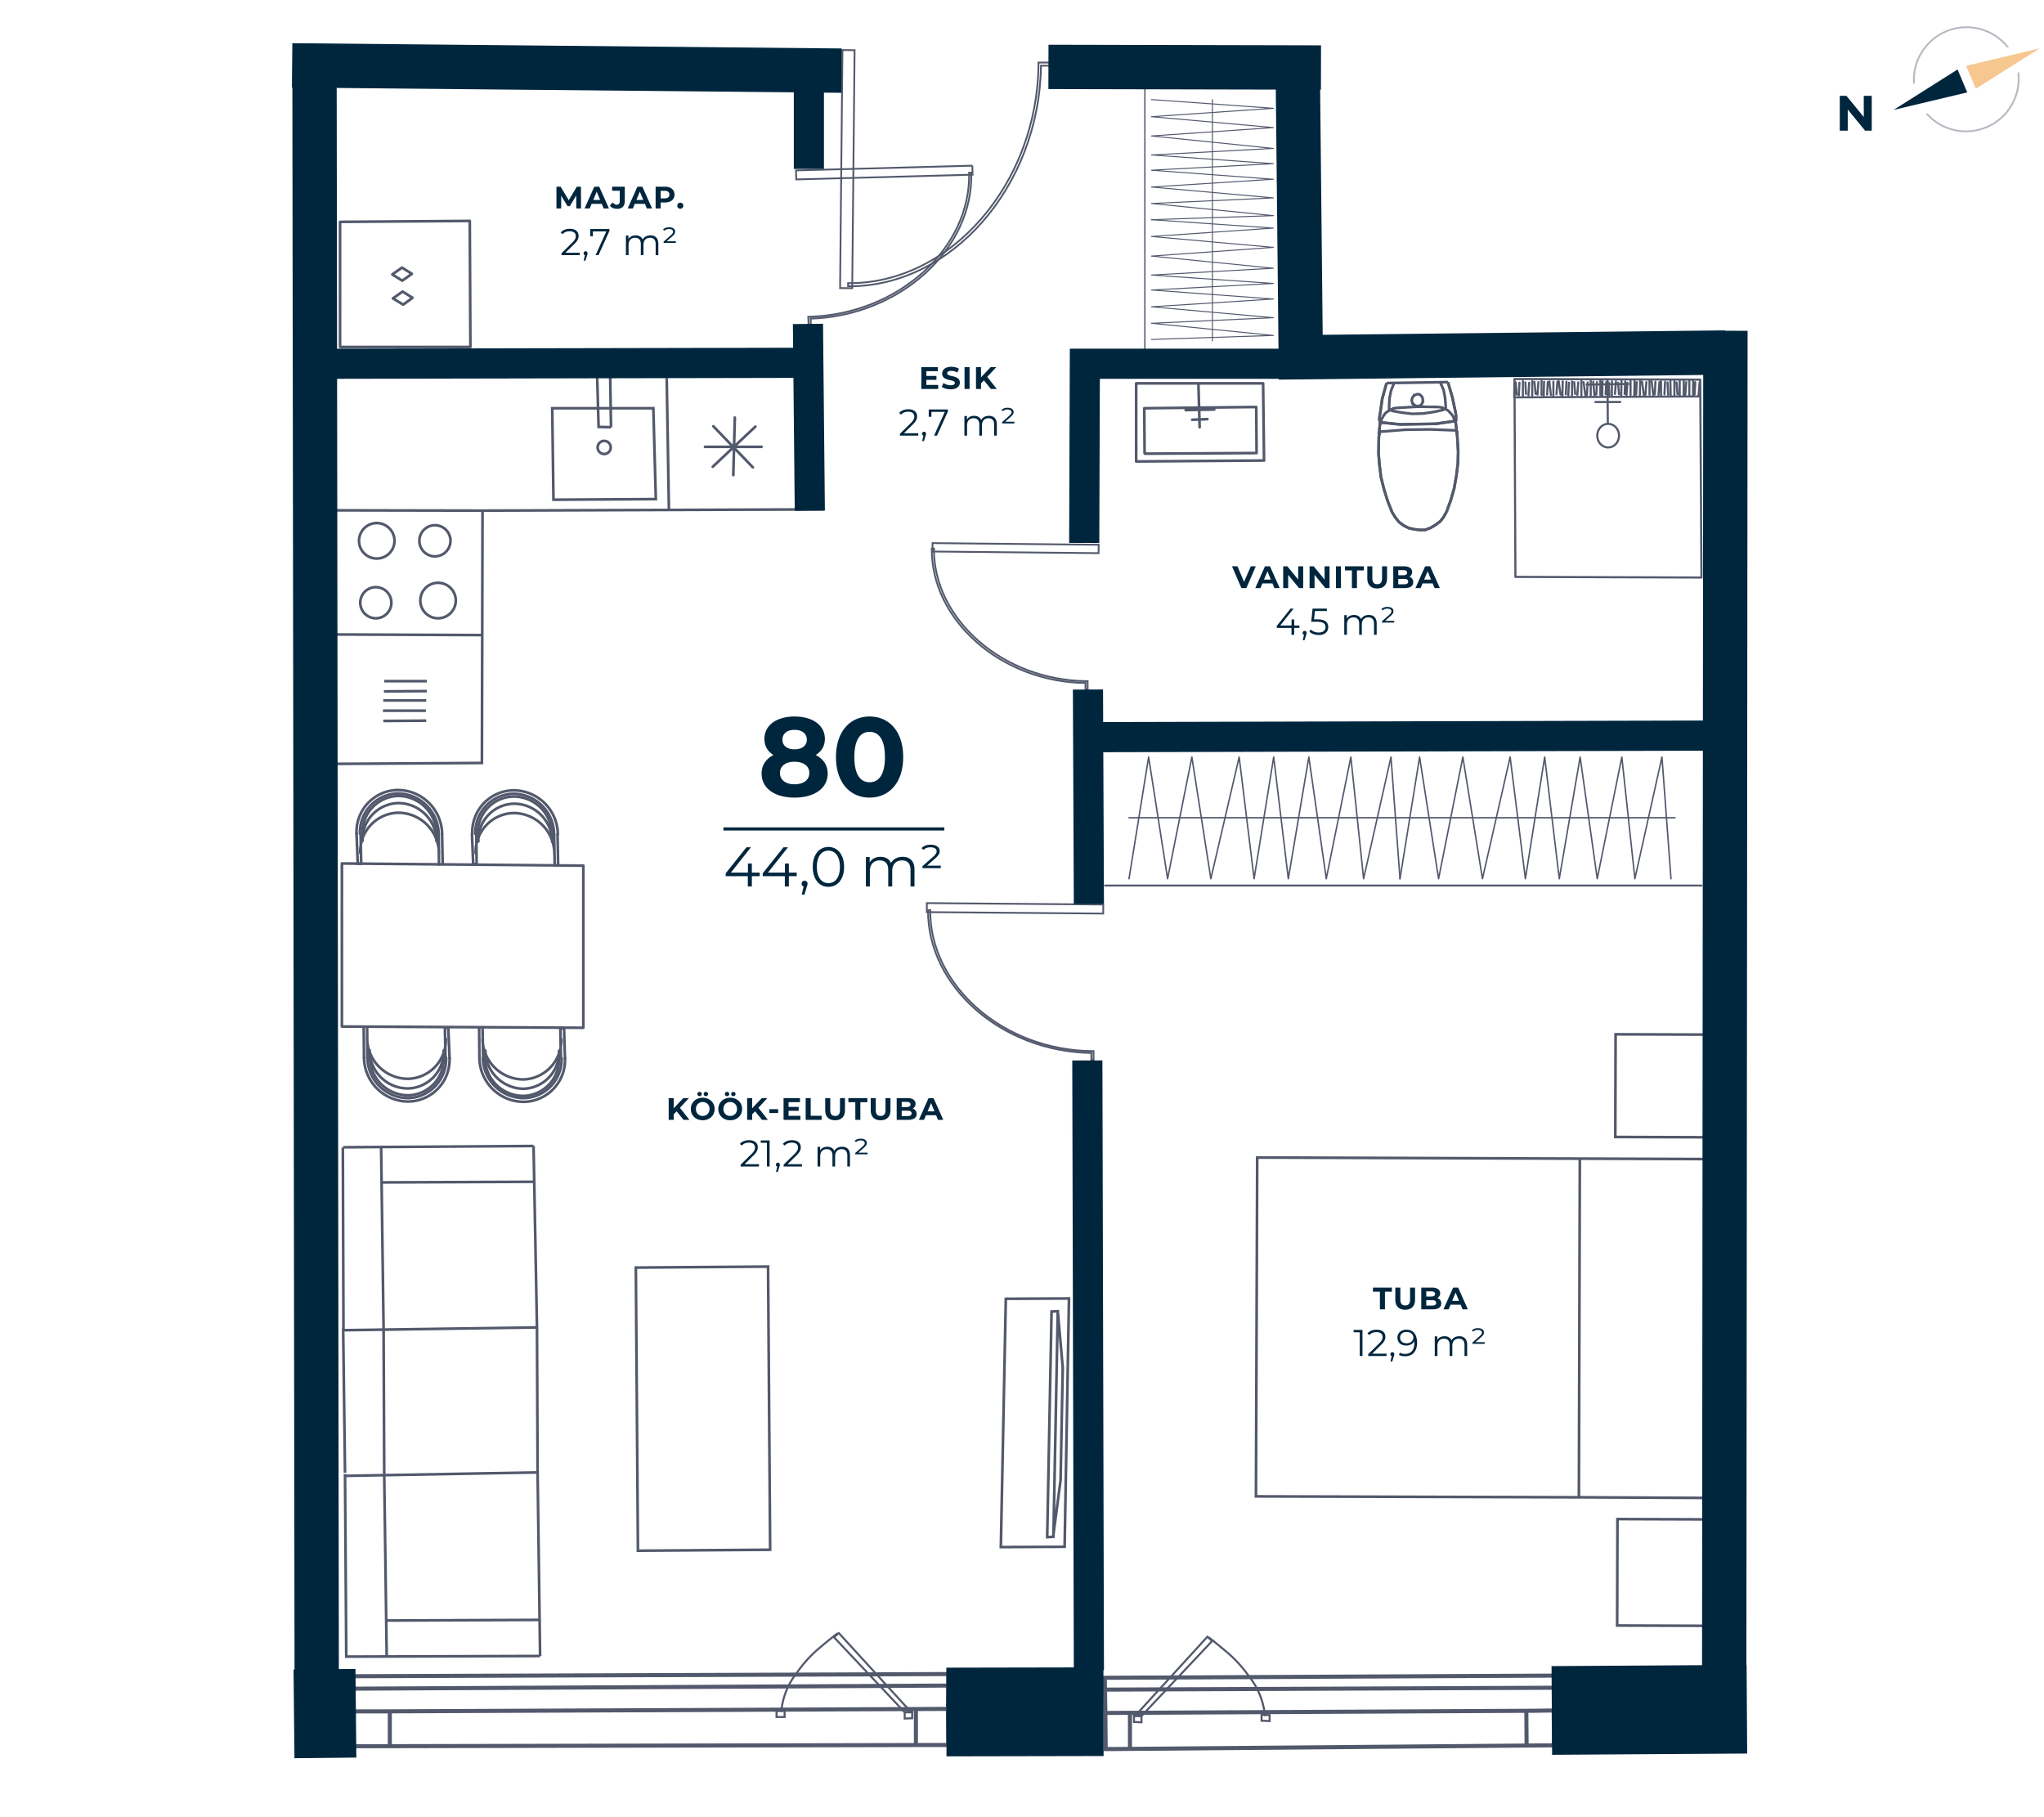 <svg xmlns="http://www.w3.org/2000/svg" width="657" height="584" fill="none" viewBox="0 0 657 584">
  <g clip-path="url(#clip0)">
    <path stroke="#53596C" stroke-miterlimit="10" stroke-width="1.31" d="M499.5 560.9l-141.7 1.2h-2.4l-.1-11.6 137.9-.7 6.2-.1.1 11.2zM490.6 549.7l.1 11.5M363.2 550.9V562M355.1 543l144.7-.6M355.3 550.5l-.2-11.3 144.7-.7M113.6 550h8.2l182.9-.8.1 11.6h-3.1l-188.1.4V550zM125.3 561.4v-11.6M294.4 560.9v-11.2M113.1 542.7l191.8-1M113 538.7l191.9-.7-.2 11.2"/>
    <path stroke="#53596C" stroke-miterlimit="10" stroke-width=".57" d="M297.923 290.237l-.024 2.9 56.698.455.024-2.9-56.698-.455z"/>
    <path stroke="#53596C" stroke-miterlimit="10" stroke-width=".57" d="M350.8 340.6h.7v-2.8h-.4c-28.5-.2-52.3-21-52.1-45.3h-.7c-.2 24.6 23.8 45.5 52.5 45.9v2.2zM299.754 174.543l-.027 2.7 53.397.531.027-2.699-53.397-.532z"/>
    <path stroke="#53596C" stroke-miterlimit="10" stroke-width=".57" d="M348.9 221.6h.7v-2.7h-.3c-26.8-.2-49.3-19.8-49.1-42.6h-.7c-.2 23.1 22.4 42.9 49.4 43.2v2.1zM270.788 16.087l-.761 76.496 3.899.039.761-76.496-3.899-.04z"/>
    <path stroke="#53596C" stroke-miterlimit="10" stroke-width=".57" d="M337.6 21.1v-1h-3.8v.5c-.3 38.4-28.3 70.7-61.2 70.4v1c33.2.3 61.5-32.1 62-70.9h3z"/>
    <path stroke="#53596C" stroke-miterlimit="10" stroke-width=".57" d="M312.538 53.24l-56.679 1.524.078 2.899 56.679-1.524-.078-2.9z"/>
    <path stroke="#53596C" stroke-miterlimit="10" stroke-width=".57" d="M260.6 104.6h-.7l-.1-2.8h.4c28.5-.8 51.9-22 51.3-46.3h.7c.7 24.6-23 46-51.6 46.9v2.2z"/>
    <path stroke="#53596C" stroke-miterlimit="10" stroke-width=".86" d="M123.5 218.9h13.7M123.4 222.2l13.8-.1M123.2 225.1H137M123.1 228.4h13.8M123.2 231.7l13.8-.1"/>
    <path stroke="#53596C" stroke-linecap="round" stroke-linejoin="round" stroke-width=".86" d="M244.8 143.6h-18.2M235.7 152.7l.5-18.5M242 150.2L229.3 137M229.1 150l13.7-12.9"/>
    <path stroke="#53596C" stroke-miterlimit="10" stroke-width=".86" d="M140.8 198.7a5.7 5.7 0 100-11.4 5.7 5.7 0 000 11.4zM121.1 179.5a5.7 5.7 0 100-11.4 5.7 5.7 0 000 11.4zM139.8 178.8a5 5 0 100-10 5 5 0 000 10zM120.8 198.7a5 5 0 100-10 5 5 0 000 10zM210 131.2h-32.5l.4 29.4 32.9-.2-.8-29.2z"/>
    <path stroke="#53596C" stroke-miterlimit="10" stroke-width=".86" d="M194.2 145.9a2.1 2.1 0 100-4.2 2.1 2.1 0 000 4.2zM196.4 137.3l-.3-18.2-4.2.1.5 18 4 .1zM105.7 245.5l49.2-.3.2-81.1 109.9-.4M214.3 121.5l.7 42M155.1 164.1l-49.8-.1M155 204.1l-48.8-.2"/>
    <path stroke="#53596C" stroke-linecap="round" stroke-linejoin="round" stroke-width=".86" d="M109.3 71.3L151 71l.2 40.5h-41.9V71.3z"/>
    <path stroke="#53596C" stroke-linecap="round" stroke-linejoin="round" stroke-width=".86" d="M129.3 90.2l3.1-2.2-3.2-2-3.1 2.2 3.2 2zM129.6 97.9l3-2.2-3.2-2-3.1 2.2 3.3 2z"/>
    <path stroke="#53596C" stroke-miterlimit="10" stroke-width=".86" d="M110.3 426.9l.6 46.4M111.3 532.4l-.4-58.7M110.2 368.8l.2 58.3M123.5 474l-.2-46.6M111.3 474.3l61.5-1.1M172.8 473.2l-.2-46.6M172.6 426.6l-62.1.9M123.5 474l.8 58.5M124.3 520.8l49-.2M173.6 532.2l-62.7.2M172.8 473.2l.8 59M111.3 474.3l61.5-1.1M123.3 427.4l-.8-58.9M122.8 380l49-.2M110.5 427.5l62.1-.9M172.6 426.6l-1.1-58.3M171.5 368.3l-61.2.4M246.878 407.057l-42.499.312.668 90.997 42.498-.311-.667-90.998zM340 421.4l1.6 18.1-.7 36.2-2.4 18.2m1.5-72.5l-1.4 72.5-2 .1 1.4-72.5 2-.1z"/>
    <path stroke="#53596C" stroke-miterlimit="10" stroke-width=".86" d="M342.2 497.1l-20.5.1 1.6-79.8 20.3-.1-1.4 79.8z"/>
    <path stroke="#53596C" stroke-linecap="round" stroke-linejoin="round" stroke-width=".86" d="M109.9 277.5v52.4l77.6.4v-52.1l-77.6-.7zM116.5 270.2a11.78 11.78 0 0111.3-12.1h.4a12.29 12.29 0 0112.1 12.2"/>
    <path stroke="#53596C" stroke-linecap="round" stroke-linejoin="round" stroke-width=".86" d="M116.5 267.9a11.781 11.781 0 0111.3-12.1h.4a12.359 12.359 0 0112.1 12.2"/>
    <path stroke="#53596C" stroke-linecap="round" stroke-linejoin="round" stroke-width=".86" d="M114.6 267.9a13.444 13.444 0 017.862-12.796 13.442 13.442 0 015.138-1.204h.5a14.262 14.262 0 0114 14.1"/>
    <path stroke="#53596C" stroke-linecap="round" stroke-linejoin="round" stroke-width=".86" d="M115.7 267.9a12.49 12.49 0 0112-12.9h.4a13.22 13.22 0 0112.9 13M114.6 267.9l.4 9.7M142.1 268l.2 9.8"/>
    <path stroke="#53596C" stroke-linecap="round" stroke-linejoin="round" stroke-width=".86" d="M115.8 274.1a12.488 12.488 0 0112-12.9h.4a13.15 13.15 0 0112.9 13M140.4 268.2l.1 2.3M140.5 270.5l.5-.2M141 268l.1 9.8M116.5 270.2l-.5.2M116.5 267.9v2.3M115.9 268.1l.2 9.5M116.1 277.6H115M153.7 270.4a11.781 11.781 0 0111.3-12.1h.4a12.29 12.29 0 0112.1 12.2"/>
    <path stroke="#53596C" stroke-linecap="round" stroke-linejoin="round" stroke-width=".86" d="M153.6 268a11.634 11.634 0 016.864-10.986A11.636 11.636 0 01164.9 256h.4a12.29 12.29 0 0112.1 12.2"/>
    <path stroke="#53596C" stroke-linecap="round" stroke-linejoin="round" stroke-width=".86" d="M151.8 268a13.44 13.44 0 013.582-9.709A13.46 13.46 0 01164.8 254h.5a14.26 14.26 0 0114 14.1"/>
    <path stroke="#53596C" stroke-linecap="round" stroke-linejoin="round" stroke-width=".86" d="M152.8 268a12.49 12.49 0 0112-12.9h.4a13.15 13.15 0 0112.9 13M151.7 268l.4 9.7M179.2 268.2l.2 9.8"/>
    <path stroke="#53596C" stroke-linecap="round" stroke-linejoin="round" stroke-width=".86" d="M152.9 274.2a12.488 12.488 0 0112-12.9h.4a13.151 13.151 0 0112.9 13M177.5 268.4l.1 2.3M177.6 270.7l.5-.2M178.1 268.2l.2 9.7M153.7 270.4l-.6.1M153.6 268l.1 2.4M153.1 268.2l.1 9.5M153.2 277.7h-1.1M179.7 337.8a11.78 11.78 0 01-11.3 12.1h-.4a12.41 12.41 0 01-12-12.2"/>
    <path stroke="#53596C" stroke-linecap="round" stroke-linejoin="round" stroke-width=".86" d="M179.7 340.1a11.78 11.78 0 01-11.3 12.1h-.4a12.29 12.29 0 01-12.1-12.2"/>
    <path stroke="#53596C" stroke-linecap="round" stroke-linejoin="round" stroke-width=".86" d="M181.6 340.1a13.44 13.44 0 01-3.582 9.709 13.46 13.46 0 01-9.418 4.291h-.5a14.26 14.26 0 01-14-14.1"/>
    <path stroke="#53596C" stroke-linecap="round" stroke-linejoin="round" stroke-width=".86" d="M180.5 340.1a12.41 12.41 0 01-12 12.8h-.4a13.146 13.146 0 01-12.9-13M181.6 340.2l-.3-9.7M154.1 340l-.1-9.7"/>
    <path stroke="#53596C" stroke-linecap="round" stroke-linejoin="round" stroke-width=".86" d="M180.4 334a12.56 12.56 0 01-12 12.9h-.4a13.146 13.146 0 01-12.9-13M155.8 339.8v-2.3M155.8 337.5l-.6.2M155.3 340l-.2-9.7M179.7 337.8l.6-.2M179.7 340.1v-2.3M180.3 340l-.2-9.5M180.1 330.5h1.2M142.6 337.7a11.78 11.78 0 01-11.3 12.1h-.4a12.286 12.286 0 01-12.1-12.2"/>
    <path stroke="#53596C" stroke-linecap="round" stroke-linejoin="round" stroke-width=".86" d="M142.6 340a11.634 11.634 0 01-6.864 10.986A11.617 11.617 0 01131.3 352h-.3a12.286 12.286 0 01-12.1-12.2"/>
    <path stroke="#53596C" stroke-linecap="round" stroke-linejoin="round" stroke-width=".86" d="M144.5 340a13.463 13.463 0 01-3.582 9.71A13.461 13.461 0 01131.5 354h-.5a14.257 14.257 0 01-14-14.1"/>
    <path stroke="#53596C" stroke-linecap="round" stroke-linejoin="round" stroke-width=".86" d="M143.4 340a12.56 12.56 0 01-12 12.9h-.4a13.146 13.146 0 01-12.9-13M144.5 340l-.4-9.7M117 339.9l-.1-9.8"/>
    <path stroke="#53596C" stroke-linecap="round" stroke-linejoin="round" stroke-width=".86" d="M143.3 333.8a12.49 12.49 0 01-12 12.9h-.4a13.15 13.15 0 01-12.9-13M118.7 339.7v-2.3M118.7 337.4l-.6.1M118.1 339.9l-.1-9.8M142.6 337.7l.5-.2M142.6 340v-2.3M143.2 339.8l-.2-9.5M143 330.3h1.1"/>
    <path stroke="#53596C" stroke-miterlimit="10" stroke-width=".86" d="M443.6 133l.7-4.9 1.4-5M465.4 122.8l1.4 4.8 1.1 5.1M467.9 132.7l.1.9v1.1M468 134.7v.3h-.2v.2l-.2.2h-.5M467.1 135.4l-5.6.8-5.7.1-5.8.1-5.7-.6M444.3 135.8h-.2l-.1.1-.2-.3-.2-.2v-.2h-.2M443.4 135.2v-1.1l.2-1.1M462.9 122.8l1.1 2.5.5 2.6.2 2.7M464.7 130.6v.4l-.1.2-.2.3h-.2l-.1.2M464.1 131.7l-3.3.7-3.4.5-3.5.1-3.3-.4-3.4-.6M447.2 132l-.2-.2h-.1l-.2-.2-.2-.2v-.5M446.5 130.9l.1-2.7.5-2.6 1-2.5"/>
    <path stroke="#53596C" stroke-miterlimit="10" stroke-width=".86" d="M443.8 135.9l.3-1.2.5-.9.6-.9.7-.6 1-.5.8-.5 1-.2M448.7 131.1l7-.4 6.8.1M462.5 130.8l1.1.2 1 .5.8.4.7.7.7.8.5.9.3 1.1M467.8 135l.6 5.1.3 5.1M468.7 145.2l-.1 3.8-.5 4-.7 4-1.1 3.8-1.3 3.6M465 164.4l-1 1.8-1.1 1.4-1.5 1.1-1.5.9-1.8.7h-1.8l-1.7-.2-1.8-.4-1.6-.8-1.5-1.1-1.2-1.5-1-1.6M447.5 164.7l-1.4-3.5-1.2-3.8-1-4-.5-4-.3-3.7M443.1 145.7l.1-5.2.4-5.1"/>
    <path stroke="#53596C" stroke-miterlimit="10" stroke-width=".86" d="M443.2 139.6v-.2h.2v-.2l.1-.2.2-.2.1-.1h.4M444.2 138.7l7.6-.6 7.9-.1 7.7.3M467.4 138.3h.5l.1.2.2.2v.3h.2v.2"/>
    <path stroke="#53596C" stroke-miterlimit="10" stroke-width=".86" d="M467.8 135l.6 5.1.3 5.1M468.7 145.2l-.1 3.8-.5 4-.7 4-1.1 3.8-1.3 3.6M465 164.4l-1 1.8-1.1 1.4-1.5 1.1-1.5.9-1.8.7h-1.8l-1.7-.2-1.8-.4-1.6-.8-1.5-1.1-1.2-1.5-1-1.6M447.5 164.7l-1.4-3.5-1.2-3.8-1-4-.5-4-.3-3.7M443.1 145.7l.1-5.2.4-5.1M443.6 133l.7-4.9 1.4-5M465.4 122.8l1.4 4.8 1.1 5.1M467.9 132.7l.1.9v1.1"/>
    <path stroke="#53596C" stroke-miterlimit="10" stroke-width=".86" d="M468 134.7v.3h-.2v.2l-.2.2h-.5M467.1 135.4l-5.6.8-5.7.1-5.8.1-5.7-.6M444.3 135.8h-.2l-.1.1-.2-.3-.2-.2v-.2h-.2M443.4 135.2v-1.1l.2-1.1M453.8 128.8v-.5l.2-.4v-.2l.3-.3.2-.4h.3l.3-.2.4-.1h.6l.4.2.3.3.2.2.2.4.1.2v.7l.1.4-.2.3-.2.4-.1.3-.4.2-.3.2h-1l-.3-.2h-.4l-.1-.4-.4-.2v-.3l-.2-.4v-.2zM445.7 123.1l19.7-.3"/>
    <path stroke="#53596C" stroke-linecap="round" stroke-linejoin="round" stroke-width=".86" d="M385.2 123.3l.4 14M381.1 131.8l9.2-.2M383.2 134.9l4.9-.2M367.8 131.2l36-.4M367.9 145.6l-.1-14.3M403.9 145.6l-35.9.2M403.8 130.8l.1 14.8M406.3 148l-.3-24.8M365.2 148.3l41.1-.3M365.2 123.2v25.1M405.8 123.2h-40.6"/>
    <path stroke="#53596C" stroke-linecap="round" stroke-linejoin="round" stroke-width=".68" d="M546.9 185.6l-59.8-.2M546.9 185.6l-.4-63.6M546.5 122l-59.7-.2M486.8 121.8l.3 63.6M516.1 126.7l.2-3.9M515 127.2l.1-4.6M514.4 126.9v-4.6M513.1 126.8l.2-4M512.5 127l-.4-4.3M511.3 127v-4.6M510.1 126.9l.2-4M509.6 127.1l-.6-4.3M508.3 127v-4.6M507 126.9l.3-4M506.3 126.6l-.3-3.8M505.3 127v-4.4M504.1 127l.2-4M503.3 126.7l.2-4M502.2 127.2l.1-4.6M501.6 126.8l-.6-4.3M500.3 126.7l.3-4M499.3 127.2v-4.5M498.5 126.9l-.5-4.3M497.3 126.8l.2-4M496.2 127.3l.1-4.6M495.5 126.9v-4.5M494.2 126.8l.3-4M493.6 126.6l-.4-3.9M492.5 127.1v-4.6M491.3 127l.2-4M517.3 126.9l-.2-3.9M518.1 127.1v-4.5M519.1 126.6l.3-4M520.4 126.7l-.3-3.7M521.1 127.1l.1-4.6M522.2 126.6l.2-4M522.8 127l.3-4M524.1 126.9v-4.4M525.3 127.1l.1-4.6M525.9 126.8l.2-4M527.1 126.9l.1-4.5M528.4 127.1l-.6-4.4M528.9 126.8l.3-4M530.2 126.8v-4.5M531.4 126.9l-.5-4.3M531.9 126.7l.2-4M533.1 126.8l.3-4M533.9 127.1v-4.5M535 126.7l.2-4M536.2 126.8l-.2-3.9M537 127l-.1-4.6M538.2 127.1v-4.6M539.2 126.7l-.3-3.8M539.9 127v-4.6M541.2 127.1v-4.6M541.7 126.9l.3-4.1M490.5 126.6l-.2-3.7M489.5 127.1v-4.6M488.2 127l.2-4M487.5 126.8l-.3-3.9M543 126.9v-4.5M544.2 127v-4.6M544.7 126.7l.2-3.9M546 126.9l.3-4M546.2 127.4l.3-5.4M486.7 127.7l59.5-.3M486.8 121.8l-.1 5.9M546.5 122l-59.7-.2M516.7 121.9l.1 14.2M520.8 129.2h-8M523.4 123.4l-13.4.2M516.918 143.804c1.933-.009 3.493-1.716 3.484-3.815-.009-2.099-1.583-3.793-3.516-3.785-1.933.008-3.493 1.716-3.484 3.814.009 2.099 1.583 3.794 3.516 3.786z"/>
    <path stroke="#53596C" stroke-miterlimit="10" stroke-width=".86" d="M549 481.4l-40.1-.2-105.2-.3.4-108.9 144.2.5M507.8 372.6l-.3 108.6M549.6 332.5l-30.3-.1-.1 33 30.3.1M549 488.3l-29.1-.1-.1 34.2 30.7.1"/>
    <path stroke="#53596C" stroke-miterlimit="10" stroke-width=".65" d="M269.6 524.8l23.3 25.5h-2.1l-22.7-24.1 1.5-1.4z"/>
    <path stroke="#53596C" stroke-miterlimit="10" stroke-width=".65" d="M269.2 524.9c-2.2 1.7-4 3.2-5.9 4.8a40.439 40.439 0 00-7.1 7.8 23.698 23.698 0 00-5.1 12.7M293.2 552.2V550l-2.4.3v2l2.4-.1z"/>
    <path stroke="#53596C" stroke-miterlimit="10" stroke-width=".65" d="M252.2 551.8v-2l-2.6.1v1.9h2.6z"/>
    <path stroke="#53596C" stroke-linecap="round" stroke-linejoin="round" stroke-width=".42" d="M368 28.7v84.7"/>
    <path stroke="#53596C" stroke-linecap="round" stroke-linejoin="round" stroke-width=".32" d="M370.1 32l39.2 2.8-39.2 2.7 39.2 3.5-39.2 2.7 39.2 4-39.2 2.1 39.2 2.8-39.2 2.1 39.2 2.9-39.2 2.5 39.2 3.5-39.2 1.8 39.2 3.9-39.2 1.3"/>
    <path stroke="#53596C" stroke-linecap="round" stroke-linejoin="round" stroke-width=".32" d="M370.1 70.6l39.2 2.7-39.2 2.7 39.2 3.5-39.2 2.8 39.2 3.9-39.2 2.2 39.2 2.7-39.2 2.1 39.2 2.9-39.2 2.5 39.2 3.5-39.2 1.8 39.2 3.9-39.2 1.3M389.7 32v77.6"/>
    <path stroke="#00263E" stroke-miterlimit="10" stroke-width="14.25" d="M93.9 21l176.6 1.7M101.1 27.6l.7 513.3M337 21.5l87.6.2M417.2 28.3l.9 86.5 136.4-1.5M554.6 106.3l-.4 442.7"/>
    <path stroke="#00263E" stroke-miterlimit="10" stroke-width="9.69" d="M350 536.8l-.5-196M350 290.5l-.3-68.9M348.5 174.5l.2-57.6H418M353.1 236.9l198-.5M260 28.9v25.4M259.7 104.1l.6 60M256 116.6l-149 .3"/>
    <path stroke="#00263E" stroke-miterlimit="10" stroke-width="28.5" d="M94.5 550.8l19.9-.2M304.2 550.2l50.5-.1M498.8 549.7l62.7-.4"/>
    <path stroke="#53596C" stroke-linecap="round" stroke-linejoin="round" stroke-width=".63" d="M355.2 284.6h191.7"/>
    <path stroke="#53596C" stroke-linecap="round" stroke-linejoin="round" stroke-width=".47" d="M362.9 282.4l6.3-39.1 6.1 39.1 7.8-39.1 6.1 39.1 9.1-39.1 4.8 39.1 6.3-39.1 4.7 39.1 6.6-39.1 5.6 39.1 7.9-39.1 4.1 39.1 8.8-39.1 2.9 39.1"/>
    <path stroke="#53596C" stroke-linecap="round" stroke-linejoin="round" stroke-width=".47" d="M450 282.4l6.3-39.1 6.1 39.1 7.8-39.1 6.3 39.1 8.9-39.1 4.9 39.1 6.2-39.1 4.7 39.1 6.7-39.1 5.5 39.1 7.9-39.1 4.2 39.1 8.7-39.1 2.9 39.1M362.9 262.8h175.5"/>
    <path stroke="#53596C" stroke-miterlimit="10" stroke-width=".65" d="M389.6 527.4l-22.7 24.1h-2.1l23.3-25.5 1.5 1.4z"/>
    <path stroke="#53596C" stroke-miterlimit="10" stroke-width=".65" d="M406.6 551.5a23.698 23.698 0 00-5.1-12.7 40.439 40.439 0 00-7.1-7.8c-1.9-1.6-3.7-3.1-5.9-4.8M366.9 553.5v-2l-2.4-.2v2.1l2.4.1z"/>
    <path stroke="#53596C" stroke-miterlimit="10" stroke-width=".65" d="M408.1 553.1v-1.9l-2.6-.1v1.9l2.6.1z"/>
    <g>
      <path fill="#00263E" d="M262.187 242.652c1.872-1.152 2.952-2.916 2.952-5.184 0-4.428-3.96-7.2-9.756-7.2-5.724 0-9.684 2.772-9.684 7.2 0 2.268 1.044 4.032 2.916 5.184-2.412 1.224-3.816 3.24-3.816 5.94 0 4.752 4.212 7.74 10.584 7.74 6.408 0 10.656-2.988 10.656-7.74 0-2.7-1.404-4.716-3.852-5.94zm-6.804-8.1c2.376 0 3.96 1.188 3.96 3.168 0 1.908-1.548 3.096-3.96 3.096-2.376 0-3.888-1.188-3.888-3.096 0-1.98 1.548-3.168 3.888-3.168zm0 17.496c-2.88 0-4.68-1.404-4.68-3.636s1.8-3.6 4.68-3.6c2.916 0 4.752 1.368 4.752 3.6s-1.836 3.636-4.752 3.636zm24.126 4.284c6.228 0 10.8-4.716 10.8-13.032 0-8.316-4.572-13.032-10.8-13.032-6.192 0-10.8 4.716-10.8 13.032 0 8.316 4.608 13.032 10.8 13.032zm0-4.932c-2.88 0-4.896-2.376-4.896-8.1s2.016-8.1 4.896-8.1c2.916 0 4.932 2.376 4.932 8.1s-2.016 8.1-4.932 8.1zM232.539 265.9h71v1h-71zM244.185 280.436h-2.52v-2.916h-1.26v2.916h-5.472l6.444-8.136h-1.44l-6.678 8.352v.936h7.11v3.312h1.296v-3.312h2.52v-1.152zm11.901 0h-2.52v-2.916h-1.26v2.916h-5.472l6.444-8.136h-1.44l-6.678 8.352v.936h7.11v3.312h1.296v-3.312h2.52v-1.152zm2.532 2.592c-.54 0-.954.414-.954.972 0 .468.27.81.648.918l-.612 2.61h.864l.756-2.484c.18-.504.252-.738.252-1.044 0-.54-.396-.972-.954-.972zm7.653 1.98c2.916 0 5.04-2.394 5.04-6.408s-2.124-6.408-5.04-6.408-5.022 2.394-5.022 6.408 2.106 6.408 5.022 6.408zm0-1.188c-2.196 0-3.708-1.854-3.708-5.22 0-3.366 1.512-5.22 3.708-5.22s3.708 1.854 3.708 5.22c0 3.366-1.512 5.22-3.708 5.22zM290.129 275.36c-1.71 0-3.06.774-3.744 1.998-.576-1.332-1.8-1.998-3.366-1.998-1.584 0-2.808.666-3.474 1.8v-1.728h-1.224v9.468h1.278v-4.968c0-2.16 1.242-3.42 3.168-3.42 1.728 0 2.736 1.026 2.736 3.024v5.364h1.278v-4.968c0-2.16 1.224-3.42 3.168-3.42 1.71 0 2.718 1.026 2.718 3.024v5.364h1.278v-5.49c0-2.718-1.512-4.05-3.816-4.05zm7.84 2.844l2.664-2.358c1.134-1.008 1.404-1.584 1.404-2.322 0-1.152-.972-2.052-2.916-2.052-1.314 0-2.304.396-2.916 1.134l.666.522c.486-.54 1.26-.828 2.196-.828 1.404 0 1.998.576 1.998 1.278 0 .522-.234.954-1.152 1.782l-3.42 3.024v.63h5.904v-.81h-4.428zM297.756 123.7v-1.62h3.25v-1.26h-3.25v-1.52h3.68V118h-5.29v7h5.42v-1.3h-3.81zm7.799 1.42c2 0 2.97-1 2.97-2.17 0-2.57-4.07-1.68-4.07-2.97 0-.44.37-.8 1.33-.8.62 0 1.29.18 1.94.55l.5-1.23c-.65-.41-1.55-.62-2.43-.62-1.99 0-2.95.99-2.95 2.18 0 2.6 4.07 1.7 4.07 3.01 0 .43-.39.75-1.35.75-.84 0-1.72-.3-2.31-.73l-.55 1.22c.62.48 1.74.81 2.85.81zm4.476-.12h1.62v-7h-1.62v7zm8.472 0h1.89l-3.07-3.88 2.9-3.12h-1.8l-3.1 3.27V118h-1.61v7h1.61v-1.77l.94-.98 2.24 2.75zM290.54 139.232l2.856-2.808c1.128-1.104 1.38-1.824 1.38-2.628 0-1.404-1.08-2.268-2.784-2.268-1.284 0-2.328.432-2.976 1.2l.612.528c.552-.636 1.308-.936 2.292-.936 1.284 0 1.968.6 1.968 1.572 0 .576-.18 1.14-1.128 2.076l-3.492 3.42V140h5.892v-.768h-4.62zm6.482-.48a.628.628 0 00-.636.648c0 .312.18.54.432.612l-.408 1.74h.576l.504-1.656c.12-.336.168-.492.168-.696a.628.628 0 00-.636-.648zm1.502-7.152v2.34h.852v-1.572h4.32L300.24 140h.936l3.516-7.788v-.612h-6.168zM317.86 133.64c-1.14 0-2.04.516-2.496 1.332-.384-.888-1.2-1.332-2.244-1.332-1.056 0-1.872.444-2.316 1.2v-1.152h-.816V140h.852v-3.312c0-1.44.828-2.28 2.112-2.28 1.152 0 1.824.684 1.824 2.016V140h.852v-3.312c0-1.44.816-2.28 2.112-2.28 1.14 0 1.812.684 1.812 2.016V140h.852v-3.66c0-1.812-1.008-2.7-2.544-2.7zm5.227 1.896l1.776-1.572c.756-.672.936-1.056.936-1.548 0-.768-.648-1.368-1.944-1.368-.876 0-1.536.264-1.944.756l.444.348c.324-.36.84-.552 1.464-.552.936 0 1.332.384 1.332.852 0 .348-.156.636-.768 1.188l-2.28 2.016v.42h3.936v-.54h-2.952z"/>
      <g>
        <path fill="#00263E" d="M219.725 359.9h1.89l-3.07-3.88 2.9-3.12h-1.8l-3.1 3.27v-3.27h-1.61v7h1.61v-1.77l.94-.98 2.24 2.75zm5.138-7.62c.39 0 .69-.28.69-.69 0-.41-.3-.69-.69-.69-.39 0-.7.28-.7.69 0 .41.31.69.7.69zm2.02 0c.39 0 .7-.28.7-.69 0-.41-.31-.69-.7-.69-.39 0-.69.28-.69.69 0 .41.3.69.69.69zm-1.01 7.74c2.2 0 3.83-1.53 3.83-3.62s-1.63-3.62-3.83-3.62c-2.21 0-3.83 1.54-3.83 3.62s1.62 3.62 3.83 3.62zm0-1.38c-1.25 0-2.19-.91-2.19-2.24s.94-2.24 2.19-2.24 2.19.91 2.19 2.24-.94 2.24-2.19 2.24zm7.828-6.36c.39 0 .69-.28.69-.69 0-.41-.3-.69-.69-.69-.39 0-.7.28-.7.69 0 .41.31.69.7.69zm2.02 0c.39 0 .7-.28.7-.69 0-.41-.31-.69-.7-.69-.39 0-.69.28-.69.69 0 .41.3.69.69.69zm-1.01 7.74c2.2 0 3.83-1.53 3.83-3.62s-1.63-3.62-3.83-3.62c-2.21 0-3.83 1.54-3.83 3.62s1.62 3.62 3.83 3.62zm0-1.38c-1.25 0-2.19-.91-2.19-2.24s.94-2.24 2.19-2.24 2.19.91 2.19 2.24-.94 2.24-2.19 2.24zm10.237 1.26h1.89l-3.07-3.88 2.9-3.12h-1.8l-3.1 3.27v-3.27h-1.61v7h1.61v-1.77l.94-.98 2.24 2.75zm2.342-2.19h2.83v-1.25h-2.83v1.25zm6.177.89v-1.62h3.25v-1.26h-3.25v-1.52h3.68v-1.3h-5.29v7h5.42v-1.3h-3.81zm5.499 1.3h5.13v-1.32h-3.51v-5.68h-1.62v7zm9.457.12c1.99 0 3.17-1.14 3.17-3.2v-3.92h-1.6v3.86c0 1.33-.57 1.88-1.56 1.88-.98 0-1.56-.55-1.56-1.88v-3.86h-1.62v3.92c0 2.06 1.18 3.2 3.17 3.2zm6.504-.12h1.62v-5.68h2.24v-1.32h-6.1v1.32h2.24v5.68zm8.124.12c1.99 0 3.17-1.14 3.17-3.2v-3.92h-1.6v3.86c0 1.33-.57 1.88-1.56 1.88-.98 0-1.56-.55-1.56-1.88v-3.86h-1.62v3.92c0 2.06 1.18 3.2 3.17 3.2zm10.311-3.76c.57-.3.93-.84.93-1.54 0-1.09-.9-1.82-2.65-1.82h-3.42v7h3.62c1.84 0 2.8-.7 2.8-1.91 0-.88-.5-1.48-1.28-1.73zm-1.92-2.14c.79 0 1.22.27 1.22.82 0 .55-.43.83-1.22.83h-1.61v-1.65h1.61zm.28 4.56h-1.89v-1.73h1.89c.84 0 1.29.28 1.29.87 0 .6-.45.86-1.29.86zm9.777 1.22h1.7l-3.13-7h-1.6l-3.12 7h1.66l.62-1.5h3.25l.62 1.5zm-3.35-2.73l1.11-2.68 1.11 2.68h-2.22zM239.34 374.132l2.856-2.808c1.128-1.104 1.38-1.824 1.38-2.628 0-1.404-1.08-2.268-2.784-2.268-1.284 0-2.328.432-2.976 1.2l.612.528c.552-.636 1.308-.936 2.292-.936 1.284 0 1.968.6 1.968 1.572 0 .576-.18 1.14-1.128 2.076l-3.492 3.42v.612h5.892v-.768h-4.62zm5.188-7.632v.768h1.98v7.632h.864v-8.4h-2.844zm5.512 7.152a.628.628 0 00-.636.648c0 .312.18.54.432.612l-.408 1.74h.576l.504-1.656c.12-.336.168-.492.168-.696a.628.628 0 00-.636-.648zm3.116.48l2.856-2.808c1.128-1.104 1.38-1.824 1.38-2.628 0-1.404-1.08-2.268-2.784-2.268-1.284 0-2.328.432-2.976 1.2l.612.528c.552-.636 1.308-.936 2.292-.936 1.284 0 1.968.6 1.968 1.572 0 .576-.18 1.14-1.128 2.076l-3.492 3.42v.612h5.892v-.768h-4.62zM270.66 368.54c-1.14 0-2.04.516-2.496 1.332-.384-.888-1.2-1.332-2.244-1.332-1.056 0-1.872.444-2.316 1.2v-1.152h-.816v6.312h.852v-3.312c0-1.44.828-2.28 2.112-2.28 1.152 0 1.824.684 1.824 2.016v3.576h.852v-3.312c0-1.44.816-2.28 2.112-2.28 1.14 0 1.812.684 1.812 2.016v3.576h.852v-3.66c0-1.812-1.008-2.7-2.544-2.7zm5.227 1.896l1.776-1.572c.756-.672.936-1.056.936-1.548 0-.768-.648-1.368-1.944-1.368-.876 0-1.536.264-1.944.756l.444.348c.324-.36.84-.552 1.464-.552.936 0 1.332.384 1.332.852 0 .348-.156.636-.768 1.188l-2.28 2.016v.42h3.936v-.54h-2.952z"/>
      </g>
      <g>
        <path fill="#00263E" d="M443.542 420.8h1.62v-5.68h2.24v-1.32h-6.1v1.32h2.24v5.68zm8.124.12c1.99 0 3.17-1.14 3.17-3.2v-3.92h-1.6v3.86c0 1.33-.57 1.88-1.56 1.88-.98 0-1.56-.55-1.56-1.88v-3.86h-1.62v3.92c0 2.06 1.18 3.2 3.17 3.2zm10.311-3.76c.57-.3.93-.84.93-1.54 0-1.09-.9-1.82-2.65-1.82h-3.42v7h3.62c1.84 0 2.8-.7 2.8-1.91 0-.88-.5-1.48-1.28-1.73zm-1.92-2.14c.79 0 1.22.27 1.22.82 0 .55-.43.83-1.22.83h-1.61v-1.65h1.61zm.28 4.56h-1.89v-1.73h1.89c.84 0 1.29.28 1.29.87 0 .6-.45.86-1.29.86zm9.777 1.22h1.7l-3.13-7h-1.6l-3.12 7h1.66l.62-1.5h3.25l.62 1.5zm-3.35-2.73l1.11-2.68 1.11 2.68h-2.22zM435.094 427.4v.768h1.98v7.632h.864v-8.4h-2.844zm5.968 7.632l2.856-2.808c1.128-1.104 1.38-1.824 1.38-2.628 0-1.404-1.08-2.268-2.784-2.268-1.284 0-2.328.432-2.976 1.2l.612.528c.552-.636 1.308-.936 2.292-.936 1.284 0 1.968.6 1.968 1.572 0 .576-.18 1.14-1.128 2.076l-3.492 3.42v.612h5.892v-.768h-4.62zm6.481-.48a.628.628 0 00-.636.648c0 .312.18.54.432.612l-.408 1.74h.576l.504-1.656c.12-.336.168-.492.168-.696a.628.628 0 00-.636-.648zm4.499-7.224c-1.632 0-2.868 1.008-2.868 2.58 0 1.536 1.164 2.52 2.832 2.52 1.164 0 2.148-.516 2.568-1.44.024.252.036.492.036.684 0 2.28-1.164 3.444-2.976 3.444-.624 0-1.2-.108-1.632-.396l-.348.696c.528.324 1.236.456 1.992.456 2.28 0 3.84-1.488 3.84-4.344 0-2.652-1.212-4.2-3.444-4.2zm.096 4.368c-1.296 0-2.112-.708-2.112-1.812 0-1.116.84-1.824 2.052-1.824 1.452 0 2.22.876 2.22 1.8 0 1.044-.876 1.836-2.16 1.836zM469.046 429.44c-1.14 0-2.04.516-2.496 1.332-.384-.888-1.2-1.332-2.244-1.332-1.056 0-1.872.444-2.316 1.2v-1.152h-.816v6.312h.852v-3.312c0-1.44.828-2.28 2.112-2.28 1.152 0 1.824.684 1.824 2.016v3.576h.852v-3.312c0-1.44.816-2.28 2.112-2.28 1.14 0 1.812.684 1.812 2.016v3.576h.852v-3.66c0-1.812-1.008-2.7-2.544-2.7zm5.226 1.896l1.776-1.572c.756-.672.936-1.056.936-1.548 0-.768-.648-1.368-1.944-1.368-.876 0-1.536.264-1.944.756l.444.348c.324-.36.84-.552 1.464-.552.936 0 1.332.384 1.332.852 0 .348-.156.636-.768 1.188l-2.28 2.016v.42h3.936v-.54h-2.952z"/>
      </g>
      <g>
        <path fill="#00263E" d="M186.749 67l-.02-7h-1.33l-2.58 4.35-2.62-4.35h-1.34v7h1.52v-4.11l2.05 3.37h.73l2.06-3.46.01 4.2h1.52zm7.291 0h1.7l-3.13-7h-1.6l-3.12 7h1.66l.62-1.5h3.25l.62 1.5zm-3.35-2.73l1.11-2.68 1.11 2.68h-2.22zm7.613 2.85c1.65 0 2.52-.85 2.52-2.58V60h-4.07v1.3h2.46v3.33c0 .77-.34 1.16-.99 1.16-.5 0-.92-.26-1.3-.77l-.9 1.08c.51.66 1.34 1.02 2.28 1.02zm9.603-.12h1.7l-3.13-7h-1.6l-3.12 7h1.66l.62-1.5h3.25l.62 1.5zm-3.35-2.73l1.11-2.68 1.11 2.68h-2.22zm9.207-4.27h-3.03v7h1.62v-1.93h1.41c1.87 0 3.04-.97 3.04-2.53 0-1.57-1.17-2.54-3.04-2.54zm-.09 3.75h-1.32v-2.43h1.32c.99 0 1.49.45 1.49 1.22 0 .76-.5 1.21-1.49 1.21zm4.991 3.33c.54 0 .97-.41.97-.98 0-.58-.43-.96-.97-.96s-.97.38-.97.96c0 .57.43.98.97.98zM181.74 81.232l2.856-2.808c1.128-1.104 1.38-1.824 1.38-2.628 0-1.404-1.08-2.268-2.784-2.268-1.284 0-2.328.432-2.976 1.2l.612.528c.552-.636 1.308-.936 2.292-.936 1.284 0 1.968.6 1.968 1.572 0 .576-.18 1.14-1.128 2.076l-3.492 3.42V82h5.892v-.768h-4.62zm6.482-.48a.628.628 0 00-.636.648c0 .312.18.54.432.612l-.408 1.74h.576l.504-1.656c.12-.336.168-.492.168-.696a.628.628 0 00-.636-.648zm1.502-7.152v2.34h.852v-1.572h4.32L191.44 82h.936l3.516-7.788V73.6h-6.168zM209.06 75.64c-1.14 0-2.04.516-2.496 1.332-.384-.888-1.2-1.332-2.244-1.332-1.056 0-1.872.444-2.316 1.2v-1.152h-.816V82h.852v-3.312c0-1.44.828-2.28 2.112-2.28 1.152 0 1.824.684 1.824 2.016V82h.852v-3.312c0-1.44.816-2.28 2.112-2.28 1.14 0 1.812.684 1.812 2.016V82h.852v-3.66c0-1.812-1.008-2.7-2.544-2.7zm5.227 1.896l1.776-1.572c.756-.672.936-1.056.936-1.548 0-.768-.648-1.368-1.944-1.368-.876 0-1.536.264-1.944.756l.444.348c.324-.36.84-.552 1.464-.552.936 0 1.332.384 1.332.852 0 .348-.156.636-.768 1.188l-2.28 2.016v.42h3.936v-.54h-2.952z"/>
      </g>
      <g>
        <path fill="#00263E" d="M402.041 182l-2.16 5-2.13-5h-1.75l3.02 7h1.6l3.03-7h-1.61zm7.59 7h1.7l-3.13-7h-1.6l-3.12 7h1.66l.62-1.5h3.25l.62 1.5zm-3.35-2.73l1.11-2.68 1.11 2.68h-2.22zm10.996-4.27v4.25l-3.48-4.25h-1.34v7h1.6v-4.25l3.49 4.25h1.33v-7h-1.6zm8.477 0v4.25l-3.48-4.25h-1.34v7h1.6v-4.25l3.49 4.25h1.33v-7h-1.6zm3.656 7h1.62v-7h-1.62v7zm5.131 0h1.62v-5.68h2.24V182h-6.1v1.32h2.24V189zm8.124.12c1.99 0 3.17-1.14 3.17-3.2V182h-1.6v3.86c0 1.33-.57 1.88-1.56 1.88-.98 0-1.56-.55-1.56-1.88V182h-1.62v3.92c0 2.06 1.18 3.2 3.17 3.2zm10.311-3.76c.57-.3.93-.84.93-1.54 0-1.09-.9-1.82-2.65-1.82h-3.42v7h3.62c1.84 0 2.8-.7 2.8-1.91 0-.88-.5-1.48-1.28-1.73zm-1.92-2.14c.79 0 1.22.27 1.22.82 0 .55-.43.83-1.22.83h-1.61v-1.65h1.61zm.28 4.56h-1.89v-1.73h1.89c.84 0 1.29.28 1.29.87 0 .6-.45.86-1.29.86zm9.777 1.22h1.7l-3.13-7h-1.6l-3.12 7h1.66l.62-1.5h3.25l.62 1.5zm-3.35-2.73l1.11-2.68 1.11 2.68h-2.22zM417.664 201.024h-1.68v-1.944h-.84v1.944h-3.648l4.296-5.424h-.96l-4.452 5.568v.624h4.74V204h.864v-2.208h1.68v-.768zm1.688 1.728a.628.628 0 00-.636.648c0 .312.18.54.432.612l-.408 1.74h.576l.504-1.656c.12-.336.168-.492.168-.696a.628.628 0 00-.636-.648zm4.091-3.708h-1.08l.288-2.676h3.84v-.768h-4.596l-.432 4.212h1.788c2.136 0 2.808.672 2.808 1.752 0 1.02-.756 1.716-2.184 1.716-1.08 0-2.04-.408-2.58-.972l-.42.684c.648.66 1.8 1.08 3.012 1.08 2.052 0 3.048-1.116 3.048-2.544 0-1.488-.96-2.484-3.492-2.484zM439.96 197.64c-1.14 0-2.04.516-2.496 1.332-.384-.888-1.2-1.332-2.244-1.332-1.056 0-1.872.444-2.316 1.2v-1.152h-.816V204h.852v-3.312c0-1.44.828-2.28 2.112-2.28 1.152 0 1.824.684 1.824 2.016V204h.852v-3.312c0-1.44.816-2.28 2.112-2.28 1.14 0 1.812.684 1.812 2.016V204h.852v-3.66c0-1.812-1.008-2.7-2.544-2.7zm5.227 1.896l1.776-1.572c.756-.672.936-1.056.936-1.548 0-.768-.648-1.368-1.944-1.368-.876 0-1.536.264-1.944.756l.444.348c.324-.36.84-.552 1.464-.552.936 0 1.332.384 1.332.852 0 .348-.156.636-.768 1.188l-2.28 2.016v.42h3.936v-.54h-2.952z"/>
      </g>
    </g>
    <g>
      <path fill="#0E1632" fill-opacity=".3" fill-rule="evenodd" d="M638.623 41.148c7.327-3.087 11.408-10.625 10.375-18.084l-.527.464c.81 7.08-3.118 14.16-10.072 17.089-6.691 2.819-14.174.95-18.739-4.117l-.721.06c4.694 5.49 12.616 7.566 19.684 4.588zm-23.121-14.52l-.546.484c-.652-7.196 3.396-14.318 10.466-17.297 7.401-3.118 15.738-.694 20.326 5.388l-.693.054c-4.477-5.66-12.38-7.872-19.409-4.91-6.69 2.818-10.579 9.476-10.144 16.28z" clip-rule="evenodd"/>
      <path fill="#F7C790" fill-rule="evenodd" d="M655.649 15.527L635.085 28.53l-3.106-7.372 23.67-5.632z" clip-rule="evenodd"/>
      <path fill="#00263E" fill-rule="evenodd" d="M608.653 35.328l20.564-13.005 3.106 7.373-23.67 5.632z" clip-rule="evenodd"/>
      <path fill="#00263E" d="M599.069 30.8v6.8l-5.568-6.8h-2.144V42h2.56v-6.8l5.584 6.8h2.128V30.8h-2.56z"/>
    </g>
  </g>
  <defs>
    <clipPath id="clip0">
      <path fill="#fff" d="M0 0h657v584H0z"/>
    </clipPath>
  </defs>
</svg>
